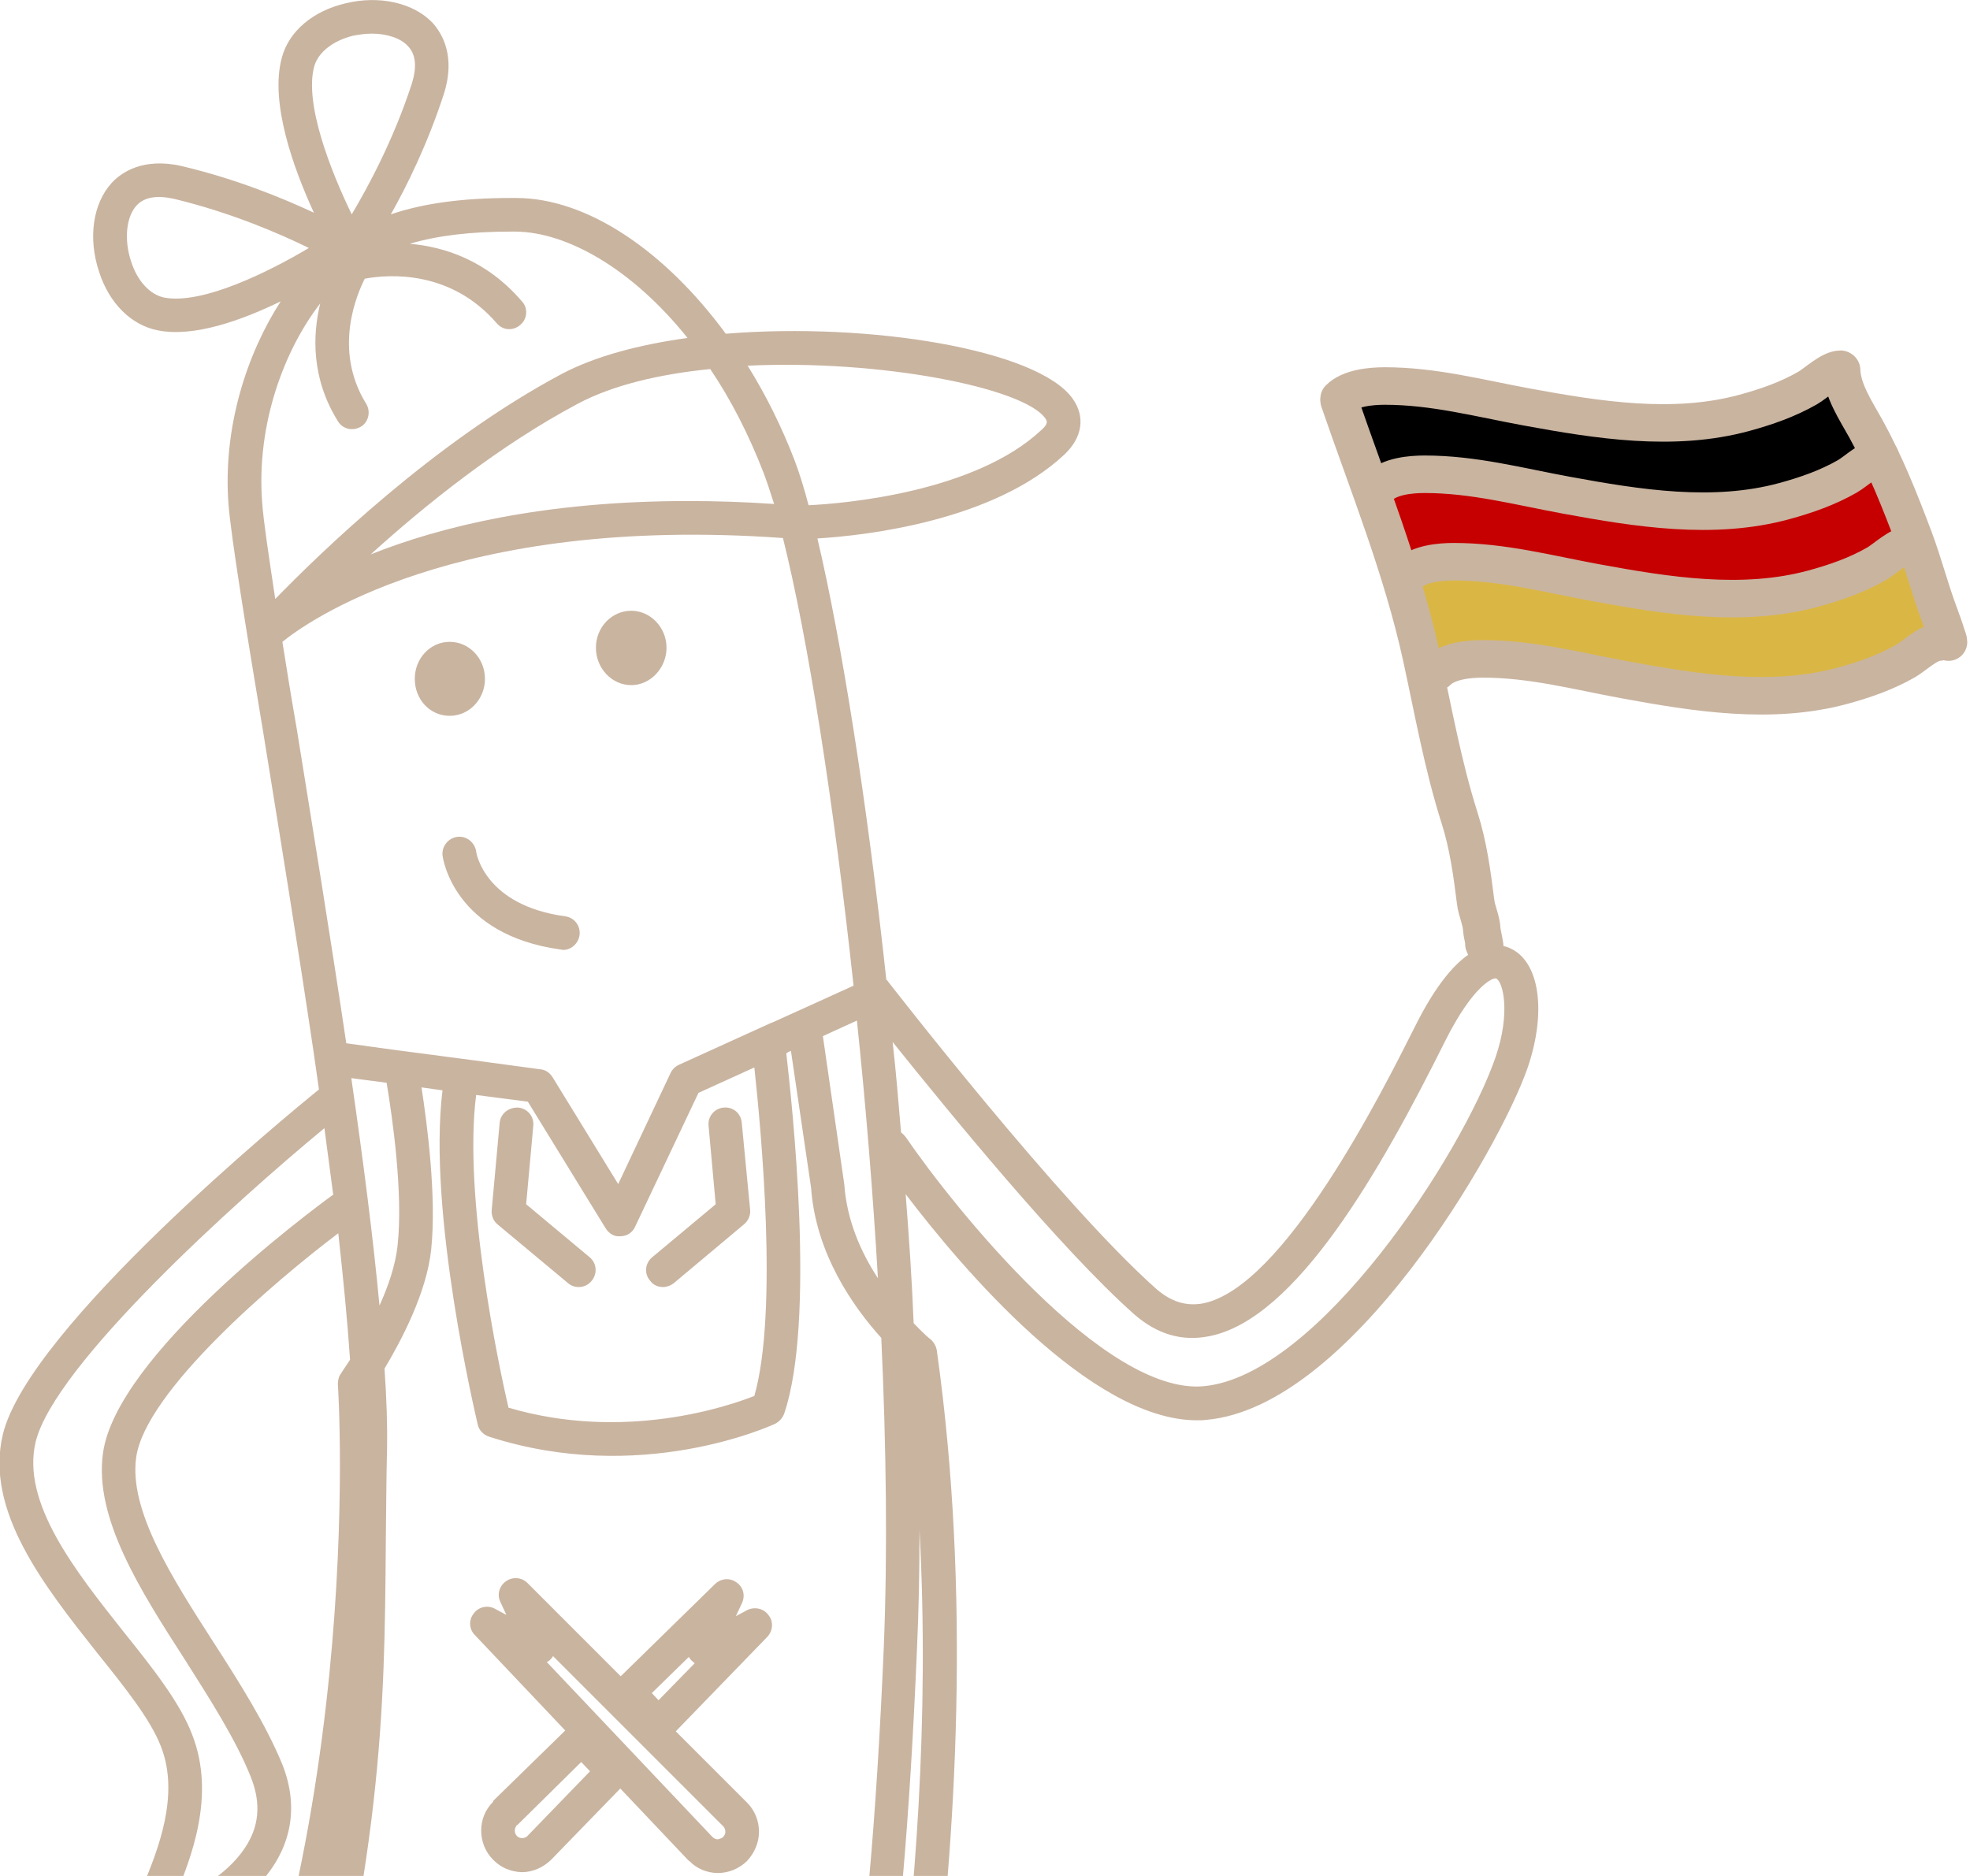 <svg width="315" height="300" viewBox="0 0 315 300" fill="none" xmlns="http://www.w3.org/2000/svg">
<g clip-path="url(#clip0_165_109)">
<path d="M15.518 264.302C7.118 253.682 -2.492 241.583 0.465 229.349C4.632 212.275 46.162 178.129 51.001 174.23C50.866 173.154 50.665 172.012 50.53 170.936C50.396 169.995 50.261 169.054 50.127 168.113C47.506 150.435 44.549 132.353 42.13 117.363C39.24 100.021 37.023 86.241 36.552 80.864C35.544 68.294 39.576 56.396 44.885 48.196C38.636 51.22 31.042 53.976 25.262 52.834C21.029 52.027 17.467 48.532 15.854 43.49C14.04 38.113 14.846 32.534 17.87 29.24C19.349 27.627 22.843 25.14 29.026 26.551C37.829 28.635 45.289 31.727 50.194 34.013C46.969 27.022 43.071 16.334 45.087 9.142C46.229 4.974 50.06 1.748 55.234 0.538C60.678 -0.807 66.188 0.471 69.212 3.697C70.691 5.378 72.909 9.007 70.96 15.057C68.406 22.922 65.113 29.643 62.492 34.281C67.801 32.467 74.185 31.66 81.712 31.66H82.518C93.943 31.66 106.375 40.197 116.052 53.371C139.169 51.489 165.916 55.926 171.493 63.723C173.577 66.613 173.106 69.974 170.149 72.73C158.859 83.284 138.564 85.636 130.702 86.107C134.532 102.306 138.632 128.118 141.723 156.686C141.857 156.753 141.925 156.82 141.992 156.955C142.261 157.291 169.544 192.513 184.934 206.159C187.286 208.175 189.638 208.915 192.326 208.444C205.363 205.89 221.088 174.432 226.263 164.147C233.05 150.502 238.628 150.435 241.316 151.577C246.154 153.594 247.364 161.66 244.273 170.735C239.837 183.573 215.981 225.047 192.863 227.063C192.326 227.131 191.855 227.131 191.385 227.131C174.383 227.131 153.752 202.73 144.814 190.967C145.352 197.891 145.822 204.747 146.091 211.603C147.704 213.284 148.712 214.158 148.779 214.158C149.317 214.628 149.653 215.233 149.787 215.905C160.808 294.08 139.976 373.599 139.774 374.406C139.505 375.482 138.564 376.288 137.422 376.423C134.801 376.691 132.18 376.893 129.627 377.028C128.955 379.044 128.35 381.128 127.678 383.212C119.681 408.62 112.759 427.71 101.133 439.541C102.41 446.666 105.434 464.949 105.434 479.535C105.434 487.064 104.56 492.979 103.821 497.752C102.746 504.742 102.276 508.238 104.493 511.061C105.77 512.674 107.249 514.287 108.66 515.699C112.356 519.598 114.977 522.354 113.7 525.378C112.557 528.134 108.929 528.134 107.517 528.134H105.636C99.386 528.134 93.136 527.933 89.776 524.236C88.096 522.286 87.424 519.732 87.76 516.573C88.029 514.422 88.365 512.002 88.835 509.313C90.179 500.508 91.859 489.618 90.851 478.46C89.843 467.234 87.222 455.001 86.08 449.758C83.19 450.968 80.099 451.909 76.739 452.581C74.723 452.984 72.573 453.186 70.355 453.186C62.492 453.186 53.689 450.766 46.162 446.598C45.356 449.959 42.13 464.344 40.92 477.25C39.912 488.475 41.593 499.365 42.937 508.103C43.407 510.792 43.743 513.279 44.012 515.363C44.348 518.522 43.676 521.144 41.996 523.026C38.636 526.723 32.386 526.924 26.136 526.924H24.254C22.843 526.924 19.214 526.924 18.072 524.168C16.795 521.211 19.416 518.388 23.112 514.556C24.456 513.077 26.002 511.531 27.279 509.918C29.496 507.095 29.093 503.6 27.951 496.542C27.211 491.836 26.338 485.921 26.338 478.393C26.338 460.177 30.975 436.448 31.176 435.44C31.311 434.835 31.579 434.365 31.983 433.961C29.698 430.533 28.354 426.769 28.018 422.87C25.666 397.126 31.042 379.38 36.351 363.92C31.647 362.172 29.093 361.03 28.959 360.962C28.287 360.626 27.816 360.021 27.547 359.349C27.346 358.61 27.413 357.87 27.749 357.198C59.065 299.054 54.092 222.157 54.025 221.35C54.025 220.745 54.159 220.073 54.562 219.602C54.562 219.535 55.1 218.796 55.974 217.451C55.57 211.402 54.898 204.545 54.092 197.219C43.944 204.881 23.179 222.56 21.768 233.113C20.626 241.583 27.48 252.27 34.133 262.622C38.3 269.075 42.533 275.797 45.154 282.182C47.91 289.173 46.565 295.828 41.324 301.407C36.62 306.381 28.69 310.078 24.725 310.078C24.255 310.078 23.784 310.011 23.448 309.876C22.776 309.675 21.902 308.935 21.634 308.263C20.827 306.516 21.634 304.701 22.978 301.34C25.128 296.029 28.824 287.157 25.733 279.292C24.053 274.923 19.886 269.747 15.518 264.302ZM27.816 31.794C25.061 31.189 23.045 31.525 21.835 32.87C20.155 34.685 19.819 38.382 20.962 41.81C21.97 44.969 23.986 47.12 26.27 47.591C32.386 48.733 42.937 43.49 49.388 39.659C44.885 37.441 37.023 34.013 27.816 31.794ZM65.852 13.377C66.659 10.755 66.524 8.738 65.248 7.394C64.105 6.117 61.887 5.378 59.468 5.378C58.527 5.378 57.452 5.512 56.444 5.714C53.218 6.52 50.934 8.335 50.261 10.553C48.581 16.536 52.95 27.492 56.242 34.281C58.796 29.979 62.895 22.451 65.852 13.377ZM82.451 37.037H81.712C75.395 37.037 70.019 37.642 65.516 38.987C71.027 39.457 77.814 41.608 83.459 48.196C84.467 49.271 84.333 51.019 83.19 51.96C82.048 52.968 80.368 52.834 79.427 51.691C72.102 43.221 62.358 43.826 58.326 44.566C57.183 46.851 53.151 55.791 58.527 64.53C59.334 65.807 58.931 67.487 57.721 68.227C57.251 68.496 56.78 68.63 56.242 68.63C55.369 68.63 54.495 68.159 54.025 67.353C49.724 60.429 49.993 53.506 51.202 48.532C45.625 55.724 40.92 67.622 41.928 80.46C42.13 83.284 42.937 88.661 44.012 95.786C51.27 88.325 69.481 70.647 89.776 59.824C95.085 57.001 102.141 55.119 109.937 54.044C100.999 42.885 90.582 37.105 82.451 37.037ZM113.565 59.018C105.501 59.824 97.975 61.572 92.33 64.597C79.83 71.251 68.003 80.729 59.267 88.661C70.355 84.225 86.954 80.124 110.004 80.124C114.305 80.124 118.942 80.259 123.78 80.595C123.175 78.713 122.638 77.032 122.1 75.621C119.681 69.369 116.791 63.79 113.565 59.018ZM166.52 68.764C167.73 67.689 167.394 67.286 167.125 66.882C163.631 61.975 140.715 57.472 119.546 58.48C122.436 63.118 124.99 68.227 127.073 73.671C127.812 75.621 128.551 77.973 129.291 80.796C135.07 80.528 155.903 78.713 166.52 68.764ZM137.019 163.206L131.576 165.693L135.003 189.421C135.406 195.202 137.691 200.311 140.379 204.411C139.573 190.631 138.43 176.65 137.019 163.206ZM192.393 221.686C210.806 220.073 233.924 184.313 239.165 168.987C241.585 161.862 240.308 156.955 239.233 156.484C238.897 156.283 235.671 157.291 231.034 166.567C220.819 187.069 207.245 210.998 193.334 213.687C188.966 214.561 185.001 213.351 181.372 210.192C169.544 199.706 151.534 177.591 142.731 166.634C143.269 171.407 143.672 176.246 144.075 181.086C144.344 181.288 144.613 181.557 144.814 181.826C152.744 193.387 176.601 223.03 192.393 221.686ZM135.07 371.247C137.624 360.626 150.258 305.306 147.032 244.742C147.032 251.262 146.897 257.581 146.629 263.563C144.277 319.556 139.237 344.83 131.24 371.516C132.516 371.448 133.793 371.381 135.07 371.247ZM96.227 477.922C97.303 489.82 95.421 501.516 94.144 510.12C93.741 512.741 93.338 515.094 93.136 517.178C92.867 519.53 93.607 520.337 93.808 520.673C95.69 522.757 101.402 522.757 106.577 522.757H107.786C106.913 521.681 105.703 520.404 104.762 519.396C103.284 517.85 101.671 516.169 100.327 514.422C96.496 509.649 97.37 504.272 98.512 496.945C99.184 492.374 100.058 486.661 100.058 479.535C100.058 467.369 97.84 452.11 96.429 443.775C94.749 445.12 92.935 446.33 91.053 447.405C92.128 452.043 95.085 465.487 96.227 477.922ZM31.714 478.393C31.714 485.518 32.587 491.164 33.26 495.735C34.402 503.129 35.276 508.439 31.445 513.212C30.101 514.959 28.488 516.64 27.01 518.253C26.069 519.194 24.859 520.539 23.986 521.547H25.195C30.303 521.547 36.082 521.547 37.964 519.463C38.232 519.194 38.904 518.388 38.636 515.968C38.434 513.951 38.031 511.531 37.628 508.91C36.351 500.373 34.469 488.61 35.544 476.779C36.956 461.655 40.92 445.254 41.122 444.515C41.122 444.179 41.324 443.91 41.458 443.708C41.189 443.506 40.988 443.372 40.719 443.17C38.972 441.826 37.359 440.414 35.948 439.003C34.805 445.725 31.714 464.142 31.714 478.393ZM33.394 422.4C34.066 429.996 39.509 435.575 43.944 438.868C53.017 445.657 66.39 449.22 75.664 447.338C83.661 445.725 90.045 442.431 95.354 437.524C96.429 436.583 97.37 435.575 98.378 434.499C108.66 423.206 115.044 405.259 122.503 381.531C122.974 380.12 123.377 378.708 123.847 377.296C120.89 377.431 117.934 377.498 115.111 377.498C82.585 377.498 56.175 370.575 41.525 365.735C36.284 380.657 31.109 397.798 33.394 422.4ZM33.864 357.198C34.94 357.669 36.418 358.206 38.165 358.811C39.778 354.308 41.257 350.006 42.399 345.637C45.961 332.798 48.649 321.64 50.597 311.691C46.767 327.017 41.391 342.612 33.864 357.198ZM47.641 347.048C46.364 351.619 44.818 355.988 43.205 360.626C58.863 365.869 88.768 373.599 125.46 371.919C133.659 344.897 138.901 320.094 141.32 263.361C141.925 248.372 141.723 231.433 140.917 213.956C136.481 209.049 130.433 200.512 129.694 189.959L126.468 168.046L126.199 168.18H126.132L125.729 168.449C126.67 176.717 130.433 211.2 125.393 226.055C125.124 226.795 124.587 227.332 123.982 227.668C123.108 228.072 102.343 237.55 78.217 229.752C77.344 229.483 76.605 228.744 76.403 227.87C76.067 226.391 68.339 193.925 70.758 174.364L67.398 173.894C68.339 180.011 69.817 191.438 68.944 199.84C68.204 206.764 64.172 214.359 61.484 218.863C61.82 223.703 61.955 228.072 61.887 231.634C61.753 237.012 61.753 242.12 61.686 247.095C61.484 273.175 61.283 297.777 47.641 347.048ZM120.554 170.735L111.684 174.768L101.536 196.21C101.133 197.084 100.26 197.689 99.251 197.689C98.243 197.824 97.37 197.286 96.832 196.412L84.4 176.179L76.134 175.104C74.051 191.438 79.763 218.527 81.309 225.114C99.789 230.559 116.388 224.913 120.622 223.232C124.452 209.788 121.697 180.683 120.622 170.735H120.554ZM61.82 173.154L56.175 172.415C58.057 185.455 59.67 197.958 60.678 208.78C62.089 205.688 63.231 202.327 63.567 199.235C64.508 190.766 62.694 178.397 61.82 173.154ZM55.369 166.836L62.694 167.844L75.462 169.525L86.416 171.003C87.222 171.071 87.894 171.541 88.365 172.281L98.848 189.354L107.249 171.541C107.517 171.003 107.988 170.533 108.593 170.264L123.377 163.542H123.444L129.089 160.988L136.481 157.627C133.323 128.32 129.156 101.903 125.191 86.04C72.573 82.275 48.783 99.685 45.154 102.642C45.826 106.877 46.565 111.515 47.439 116.489C49.925 131.95 52.815 149.628 55.369 166.836ZM27.951 303.423C27.951 303.423 27.816 303.76 27.749 303.961C31.042 302.684 36.149 299.928 39.039 295.693C41.458 292.198 41.794 288.434 40.114 284.199C37.762 278.284 33.596 271.764 29.631 265.512C22.44 254.354 15.048 242.793 16.459 232.441C18.542 216.779 49.522 193.79 53.017 191.236C53.084 191.169 53.218 191.102 53.286 191.102C52.815 187.606 52.345 184.044 51.874 180.414C37.695 192.11 8.731 218.258 5.707 230.559C3.355 240.305 12.091 251.262 19.752 260.942C24.389 266.722 28.757 272.234 30.706 277.343C34.603 287.224 30.437 297.374 27.951 303.423Z" fill="#C9B4A0"/>
<path d="M126.199 168.18L126.468 168.046V167.979L126.199 168.18Z" fill="#C9B4A0"/>
<path d="M73.11 133.832C74.521 133.63 75.865 134.638 76.134 136.117C76.134 136.453 77.545 144.788 90.381 146.536C91.859 146.738 92.867 148.082 92.666 149.561C92.464 150.905 91.322 151.913 90.045 151.913C89.91 151.913 89.776 151.846 89.642 151.846C72.573 149.494 70.825 137.327 70.758 136.789C70.624 135.378 71.632 134.033 73.11 133.832Z" fill="#C9B4A0"/>
<path d="M71.9 102.642C75.059 102.642 77.545 105.331 77.545 108.558C77.545 111.784 75.059 114.473 71.9 114.473C68.742 114.473 66.323 111.851 66.323 108.558C66.323 105.264 68.809 102.642 71.9 102.642Z" fill="#C9B4A0"/>
<path d="M100.931 97.668C104.023 97.668 106.576 100.357 106.576 103.583C106.576 106.81 104.023 109.566 100.931 109.566C97.84 109.566 95.286 106.877 95.286 103.583C95.286 100.29 97.84 97.668 100.931 97.668Z" fill="#C9B4A0"/>
<path d="M104.292 201.05L114.439 192.58L113.297 180.011C113.162 178.532 114.238 177.255 115.716 177.12C117.262 176.986 118.471 178.061 118.606 179.54L119.95 193.522C120.017 194.395 119.614 195.269 118.942 195.807L107.719 205.217C107.181 205.621 106.577 205.822 105.972 205.822C105.233 205.822 104.426 205.486 103.956 204.814C102.948 203.671 103.149 201.991 104.292 201.05ZM79.898 179.54C80.032 178.061 81.376 177.053 82.854 177.12C84.333 177.255 85.408 178.532 85.274 180.011L84.131 192.58L94.279 201.05C95.421 201.991 95.556 203.671 94.615 204.814C94.077 205.486 93.338 205.822 92.531 205.822C91.927 205.822 91.322 205.621 90.851 205.217L79.562 195.807C78.889 195.269 78.553 194.395 78.621 193.522L79.898 179.54ZM45.154 383.749C44.415 383.077 43.877 382.607 43.743 382.472C42.937 381.733 42.601 380.59 43.004 379.582L45.759 371.65C46.028 370.911 46.7 370.306 47.439 370.037C48.246 369.768 49.052 369.902 49.791 370.306C52.748 372.255 61.081 377.565 64.508 378.977C69.885 381.195 68.742 388.387 67.129 392.286C66.659 393.563 65.315 394.235 63.971 393.899C63.971 393.899 63.635 393.832 63.097 393.698C60.476 402.1 56.175 415.275 56.175 415.275C55.907 416.014 55.436 416.619 54.697 416.888C54.361 417.09 54.025 417.157 53.622 417.157C53.286 417.157 52.883 417.09 52.547 416.955C52.345 416.821 47.372 414.67 44.415 412.586C37.359 407.477 43.877 387.514 45.154 383.749ZM62.492 383.951C59.334 382.674 53.286 378.977 49.724 376.691L48.649 379.649C51.135 381.8 54.563 384.556 56.243 385.363C58.662 386.572 61.081 387.446 62.828 387.984C63.232 386.102 63.232 384.22 62.492 383.951ZM47.506 408.217C48.783 409.091 50.53 410.032 52.009 410.771C53.42 406.402 56.175 397.932 57.99 391.95C56.713 391.479 55.302 390.874 53.891 390.202C52.681 389.665 51.135 388.589 49.657 387.379C46.902 396.05 45.423 406.671 47.506 408.217ZM84.669 417.291C84.669 417.291 89.44 404.721 92.33 395.647H92.263C90.919 395.445 89.843 394.37 89.843 393.025C89.642 388.791 90.919 381.598 96.765 381.329C100.461 381.195 110.138 378.977 113.498 378.103C114.372 377.901 115.178 378.103 115.85 378.574C116.455 379.111 116.858 379.918 116.858 380.724V389.06C116.858 390.135 116.186 391.143 115.178 391.547C115.044 391.614 114.439 391.883 113.7 392.219C112.154 397.596 107.719 412.788 103.082 416.821C100.058 419.509 90.314 420.652 87.424 420.921H87.155C86.349 420.921 85.543 420.518 85.072 419.846C84.467 419.106 84.333 418.165 84.669 417.291ZM110.676 387.581C110.676 387.581 111.214 387.379 111.482 387.245V384.085C107.316 385.094 100.461 386.572 97.034 386.707C96.16 386.774 95.556 388.522 95.354 390.404C97.168 390.404 99.789 390.404 102.41 390.135C104.023 390.001 107.45 388.858 110.273 387.715C110.407 387.648 110.542 387.648 110.676 387.581ZM99.52 412.788C101.94 410.704 105.165 401.764 107.45 394.437C105.77 394.975 104.225 395.378 103.015 395.513C101.2 395.714 99.453 395.781 97.908 395.781C96.026 402.033 93.069 410.166 91.255 415.006C95.287 414.401 98.714 413.527 99.52 412.788Z" fill="#C9B4A0"/>
<path d="M75.731 258.051C76.47 256.976 77.948 256.64 79.091 257.245L80.973 258.253L80.032 256.236C79.427 255.026 79.83 253.615 80.905 252.875C81.913 252.136 83.392 252.203 84.333 253.144L99.251 268.067L114.372 253.279C115.313 252.405 116.724 252.27 117.799 253.077C118.874 253.816 119.21 255.228 118.605 256.438L117.665 258.454L119.546 257.446C120.756 256.908 122.167 257.245 122.906 258.32C123.713 259.328 123.578 260.807 122.705 261.748L108.055 276.872L119.479 288.299C120.689 289.509 121.361 291.19 121.361 292.937C121.361 294.685 120.622 296.366 119.412 297.643C118.135 298.853 116.522 299.525 114.775 299.525C113.028 299.525 111.348 298.785 110.272 297.643C110.205 297.643 110.138 297.508 110.071 297.508L99.184 286.014L88.096 297.441C86.819 298.651 85.206 299.39 83.459 299.39H83.392C81.645 299.323 80.032 298.651 78.822 297.374C77.612 296.164 76.941 294.483 76.941 292.736C76.941 290.988 77.612 289.375 78.822 288.165C78.822 288.098 78.889 288.031 78.889 287.963L90.381 276.738L75.933 261.479C74.992 260.538 74.924 259.059 75.731 258.051ZM111.079 265.983C111.079 265.983 110.743 265.714 110.541 265.512C110.407 265.378 110.273 265.176 110.138 264.975L104.224 270.755L105.3 271.898L111.079 265.983ZM82.787 291.795C82.787 291.795 82.787 291.862 82.653 291.862C82.451 292.131 82.317 292.4 82.317 292.736C82.317 293.072 82.451 293.408 82.653 293.61C83.123 294.08 83.862 294.013 84.266 293.677L94.346 283.258L92.934 281.779L82.787 291.795ZM113.834 293.677C113.834 293.677 113.969 293.744 113.969 293.811C114.17 294.013 114.506 294.147 114.775 294.147C114.775 294.147 115.38 294.013 115.581 293.811C115.85 293.542 115.985 293.274 115.985 292.937C115.985 292.601 115.85 292.265 115.649 292.064L88.432 264.84C88.432 264.84 88.23 265.176 88.096 265.311C88.029 265.311 88.029 265.378 88.029 265.378C88.029 265.378 87.962 265.378 87.962 265.445C87.827 265.58 87.626 265.714 87.424 265.781L113.834 293.677Z" fill="#C9B4A0"/>
</g>
<path d="M265.505 82.008C257.317 78.072 232.527 78.181 221.155 78.728L222.861 90.209L233.095 88.569L272.328 98.41L306.444 88.569L301.326 75.448C290.523 77.088 268.234 80.696 265.505 82.008Z" fill="#C60000"/>
<path d="M261.505 68.008C253.317 64.072 228.527 64.181 217.155 64.728L218.861 76.209L229.095 74.569L268.328 84.41L302.444 74.569L297.326 61.448C286.523 63.088 264.234 66.696 261.505 68.008Z" fill="black"/>
<path d="M270.36 96.067C262.487 91.568 237.01 91.225 226.075 91.849L229.356 105.439L239.197 103.565L276.92 111.531L309.724 103.565L304.803 88.569C294.416 90.444 272.984 94.567 270.36 96.067Z" fill="#DAB745"/>
<path d="M214.127 63.743C215.828 62.042 219.167 61.73 221.433 61.73C229.257 61.73 236.491 63.682 244.133 65.085C255.481 67.167 267.586 69.115 278.948 66.016C282.447 65.062 285.86 63.874 289.013 62.065C290.388 61.276 292.68 59.046 294.306 59.046" stroke="#C9B4A0" stroke-width="6" stroke-linecap="round"/>
<path d="M220.503 77.856C222.204 76.155 225.543 75.843 227.809 75.843C235.633 75.843 242.867 77.796 250.51 79.198C261.857 81.28 273.962 83.229 285.325 80.13C288.824 79.175 292.236 77.987 295.389 76.178C296.764 75.389 299.056 73.159 300.682 73.159" stroke="#C9B4A0" stroke-width="6" stroke-linecap="round"/>
<path d="M225.165 91.841C226.866 90.14 230.204 89.828 232.47 89.828C240.294 89.828 247.528 91.781 255.171 93.183C266.518 95.265 278.623 97.214 289.986 94.115C293.485 93.16 296.898 91.972 300.05 90.164C301.425 89.374 303.718 87.144 305.343 87.144" stroke="#C9B4A0" stroke-width="6" stroke-linecap="round"/>
<path d="M229.827 107.38C231.528 105.679 234.867 105.367 237.133 105.367C244.957 105.367 252.191 107.32 259.834 108.722C271.181 110.804 283.286 112.753 294.649 109.654C298.147 108.7 301.56 107.512 304.713 105.703C306.088 104.914 308.38 102.683 310.006 102.683" stroke="#C9B4A0" stroke-width="6" stroke-linecap="round"/>
<path d="M214.126 64.078C218.781 77.62 224.215 90.978 227.284 105.006C229.182 113.684 230.696 122.347 233.397 130.838C234.782 135.191 235.39 139.754 235.951 144.238C236.135 145.717 236.883 147.203 236.938 148.693C236.958 149.222 237.673 152.165 237.274 150.966" stroke="#C9B4A0" stroke-width="6" stroke-linecap="round"/>
<path d="M294.467 59.174C294.562 62.461 296.773 65.705 298.345 68.555C301.465 74.212 303.785 80.083 306.035 86.057C307.535 90.042 308.575 94.159 310.065 98.149C310.489 99.284 310.902 100.425 311.254 101.58C311.364 101.939 311.56 102.306 311.56 102.683" stroke="#C9B4A0" stroke-width="6" stroke-linecap="round"/>
<defs>
<clipPath id="clip0_165_109">
<rect width="246" height="300" fill="white" transform="matrix(-1 0 0 1 246 0)"/>
</clipPath>
</defs>
</svg>
